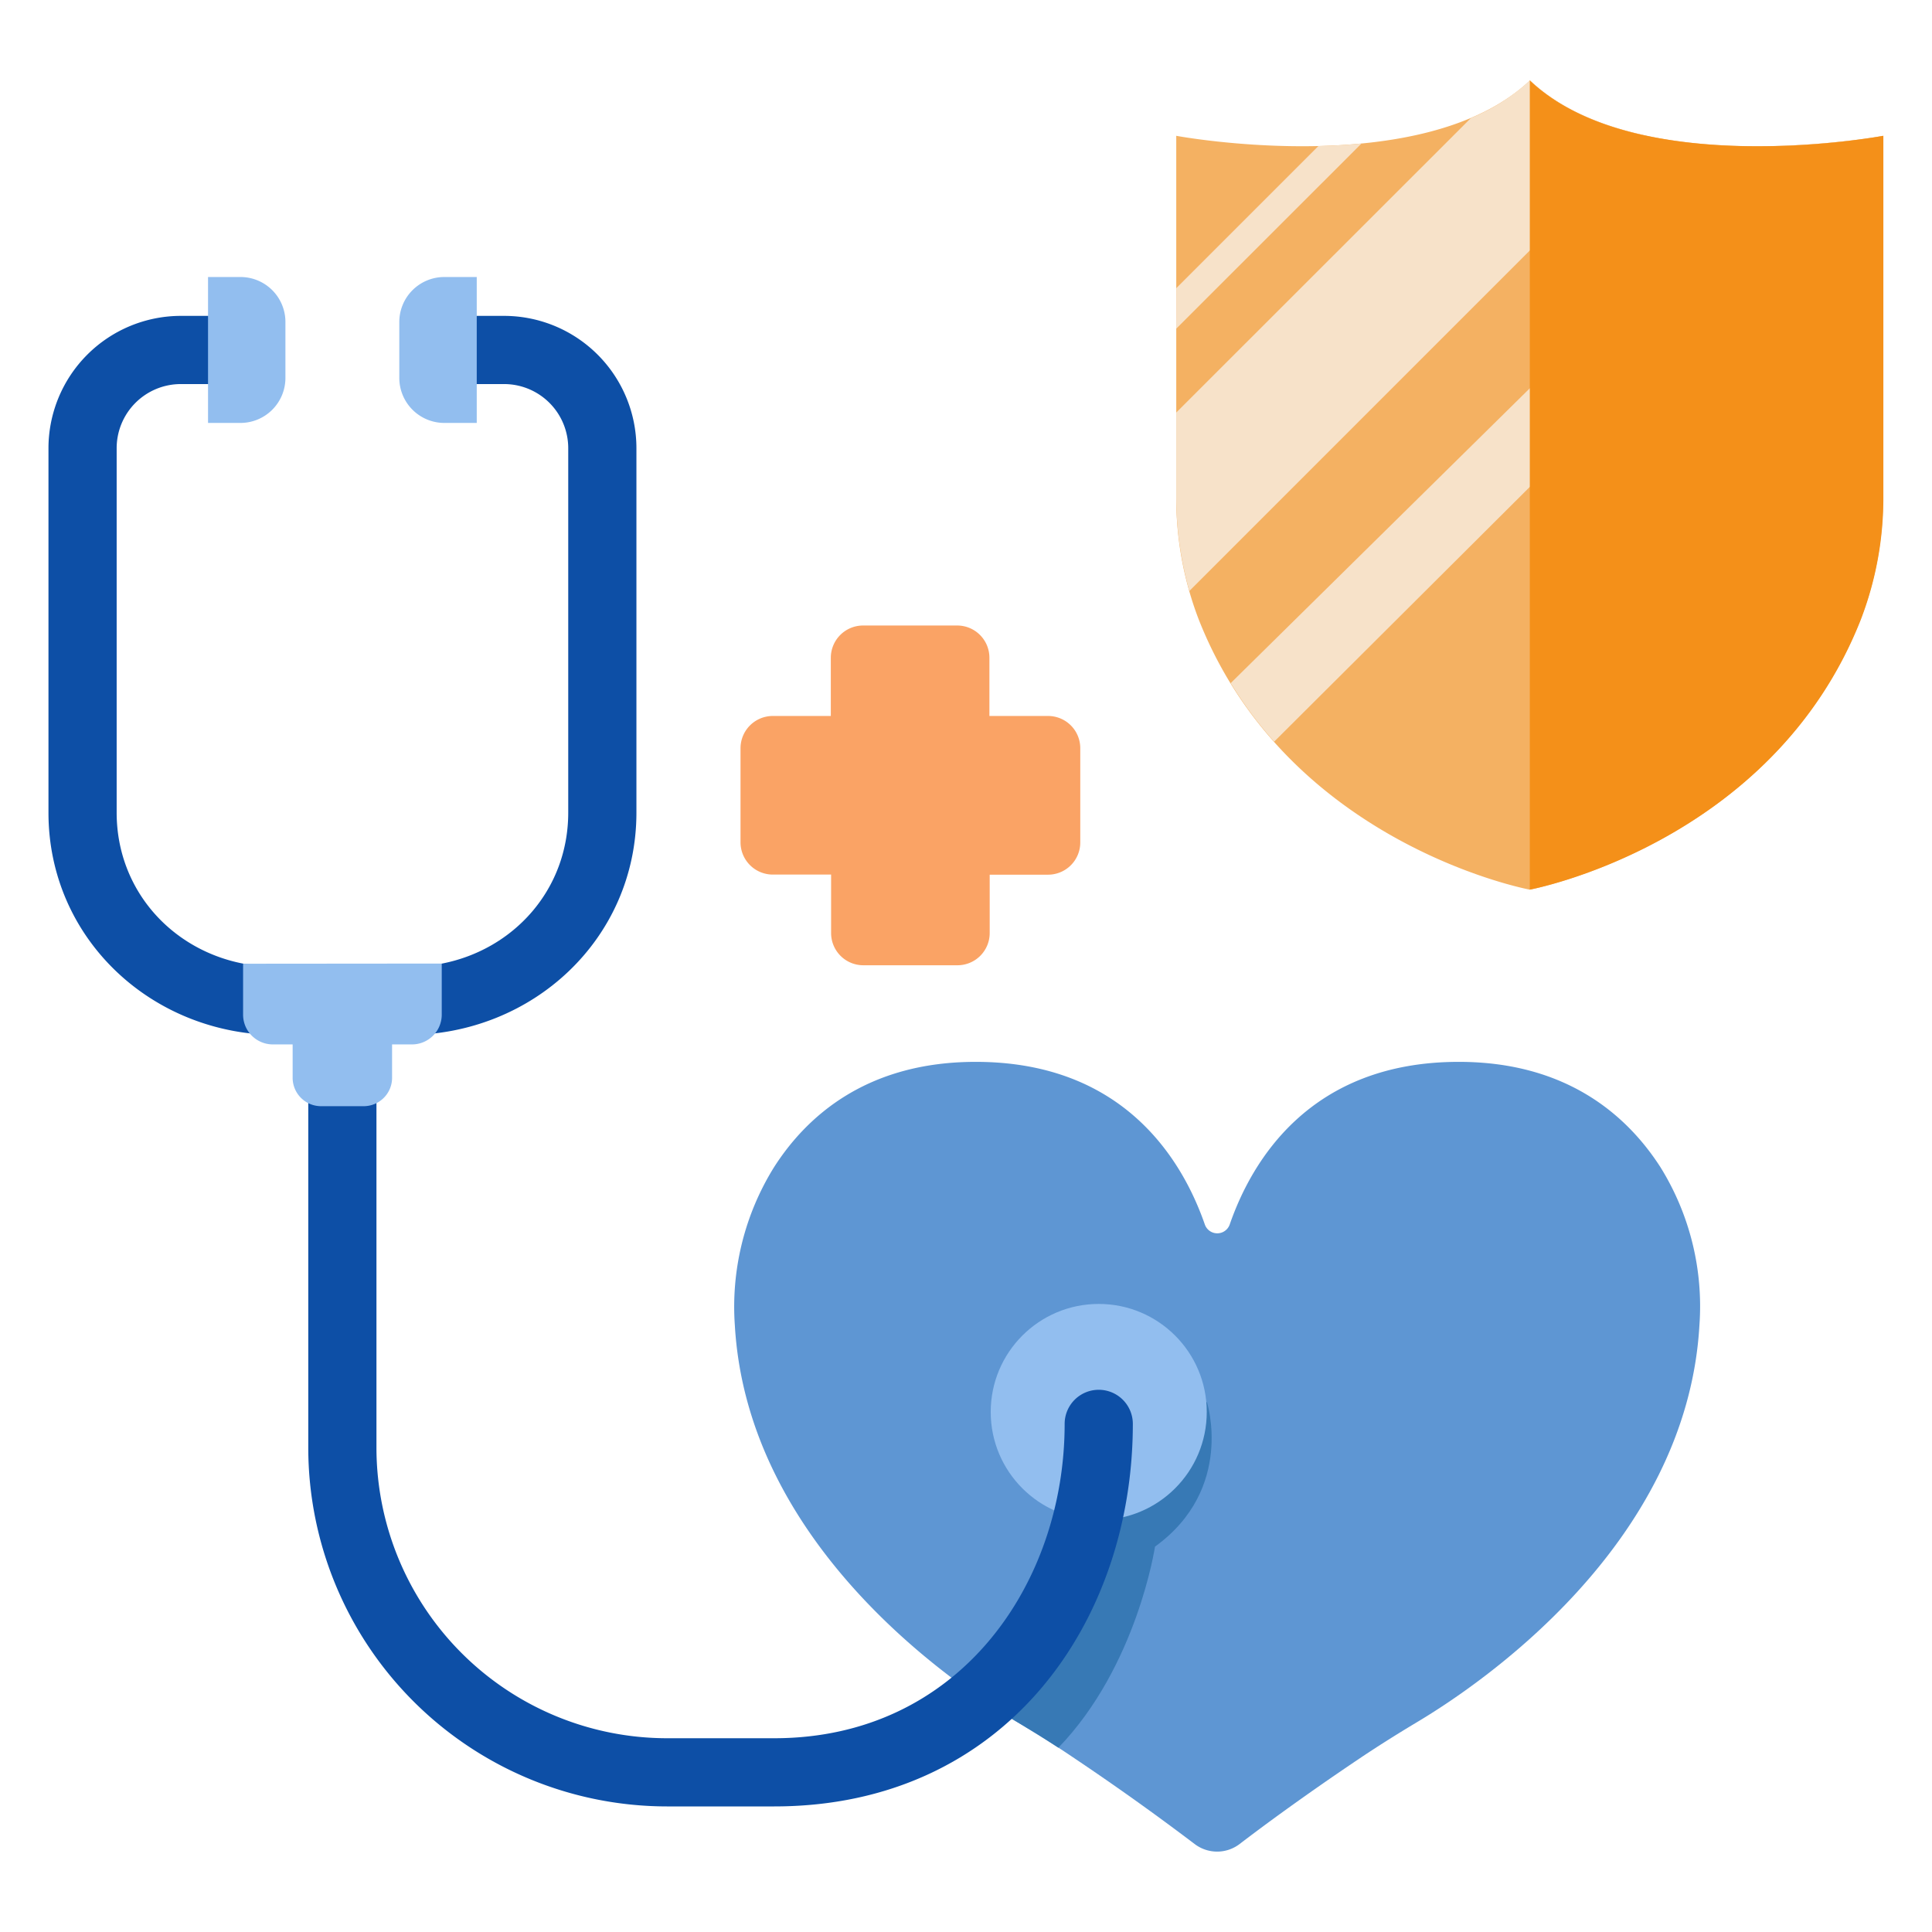 <svg xmlns="http://www.w3.org/2000/svg" id="icons" viewBox="0 0 340 340"><path d="M292.22,205.42c-5.78-9-16.4-18.55-35.5-18.55-26.24,0-36.47,17.53-40.31,28.62a2.32,2.32,0,0,1-4.38,0c-3.85-11.09-14.07-28.62-40.32-28.62-19.1,0-29.72,9.51-35.5,18.55a46.53,46.53,0,0,0-6.89,27.81C131.56,272,168,296.52,179.07,303.1q5.1,3,10,6.32c9.91,6.65,17.07,12,21.16,15.09a6.53,6.53,0,0,0,7.93,0c4.09-3.13,11.26-8.44,21.16-15.09,3.28-2.2,6.63-4.3,10-6.32,11.05-6.58,47.51-31.15,49.75-69.87A46.39,46.39,0,0,0,292.22,205.42Z" fill="#5e96d3"></path><path d="M184.39,126H174.12V115.76a5.67,5.67,0,0,0-5.67-5.68H151.89a5.68,5.68,0,0,0-5.68,5.68V126H136a5.68,5.68,0,0,0-5.68,5.68v16.55a5.68,5.68,0,0,0,5.68,5.68h10.26V164.2a5.67,5.67,0,0,0,5.68,5.67h16.56a5.67,5.67,0,0,0,5.67-5.67V153.93h10.27a5.67,5.67,0,0,0,5.67-5.68V131.7A5.67,5.67,0,0,0,184.39,126Z" fill="#faa365"></path><path d="M48.89,182.14c-22.16,0-40.36-16.95-40.36-39.12V78.87A23.31,23.31,0,0,1,31.81,55.59h5.58a6,6,0,0,1,0,12H31.81A11.29,11.29,0,0,0,20.53,78.87V143c0,13.51,9.55,24.11,22.25,26.58a30.78,30.78,0,0,0,5.95.27c3.31,0,6,4,6,7.35S52.21,182.14,48.89,182.14Z" fill="#0d4fa6"></path><path d="M36.61,57.25V74.43h5.7a7.92,7.92,0,0,0,7.92-7.92V56.67a7.91,7.91,0,0,0-7.92-7.92h-5.7Z" fill="#92beef"></path><path d="M71.61,182.14C93.78,182.14,112,165.19,112,143V78.87A23.3,23.3,0,0,0,88.69,55.59H83.11a6,6,0,1,0,0,12h5.58A11.29,11.29,0,0,1,100,78.87V143c0,13.51-9.54,24.11-22.24,26.58a30.78,30.78,0,0,1-6,.27c-3.32,0-6,4-6,7.35S68.3,182.14,71.61,182.14Z" fill="#0d4fa6"></path><path d="M83.9,57.25V74.43H78.19a7.93,7.93,0,0,1-7.92-7.92V56.67a7.92,7.92,0,0,1,7.92-7.92H83.9Z" fill="#92beef"></path><path d="M193.36,258.42c.51,19.47-10.77,32.8-20.56,40.66,2.5,1.7,4.65,3.05,6.26,4q3.65,2.18,7.2,4.49c13.86-14.36,17-35.39,17-35.39,14.07-10.18,9.13-25.45,9.13-25.45Z" fill="#3779b5"></path><circle cx="193.36" cy="248.48" r="19.01" fill="#92beef"></circle><path d="M136.25,317.9H117.36a63.17,63.17,0,0,1-63.11-63.1V188.44a6,6,0,0,1,12,0V254.8a51.16,51.16,0,0,0,51.11,51.1h18.89c32.54,0,51.11-27.15,51.11-55.32a6,6,0,0,1,12,0C199.36,285.37,177,317.9,136.25,317.9Z" fill="#0d4fa6"></path><path d="M42.78,169.6v9A5.24,5.24,0,0,0,48,183.8h3.5v5.92a5,5,0,0,0,5,4.95H64a5,5,0,0,0,5-4.95V183.8h3.5a5.24,5.24,0,0,0,5.24-5.23v-9Z" fill="#92beef"></path><path d="M269.25,14.15C250.42,32,207,23.9,207,23.9V87.22a59.6,59.6,0,0,0,4,21.91c15.64,39.51,58.2,47.43,58.2,47.43s42.56-7.92,58.19-47.43a59.6,59.6,0,0,0,4-21.91V23.9S288.07,32,269.25,14.15Z" fill="#f4b162"></path><path d="M269.25,14.15a35,35,0,0,1-10.38,6.61L207,72.6V87.22A61.17,61.17,0,0,0,209.31,104l80.15-80.16C281.79,22.15,274.54,19.18,269.25,14.15Z" fill="#f7e2c9"></path><path d="M216.58,120.22a71.9,71.9,0,0,0,7.65,10.3L325.47,29.63V24.77c-3.35.39-7.87.8-13,.93Z" fill="#f7e2c9"></path><path d="M327.44,109.13a59.6,59.6,0,0,0,4-21.91V23.9s-43.4,8.12-62.22-9.75V156.56S311.81,148.64,327.44,109.13Z" fill="#f49019"></path><path d="M207,57.84,239.6,25.26c-2.57.25-5.11.39-7.59.45l-25,25Z" fill="#f7e2c9"></path></svg>